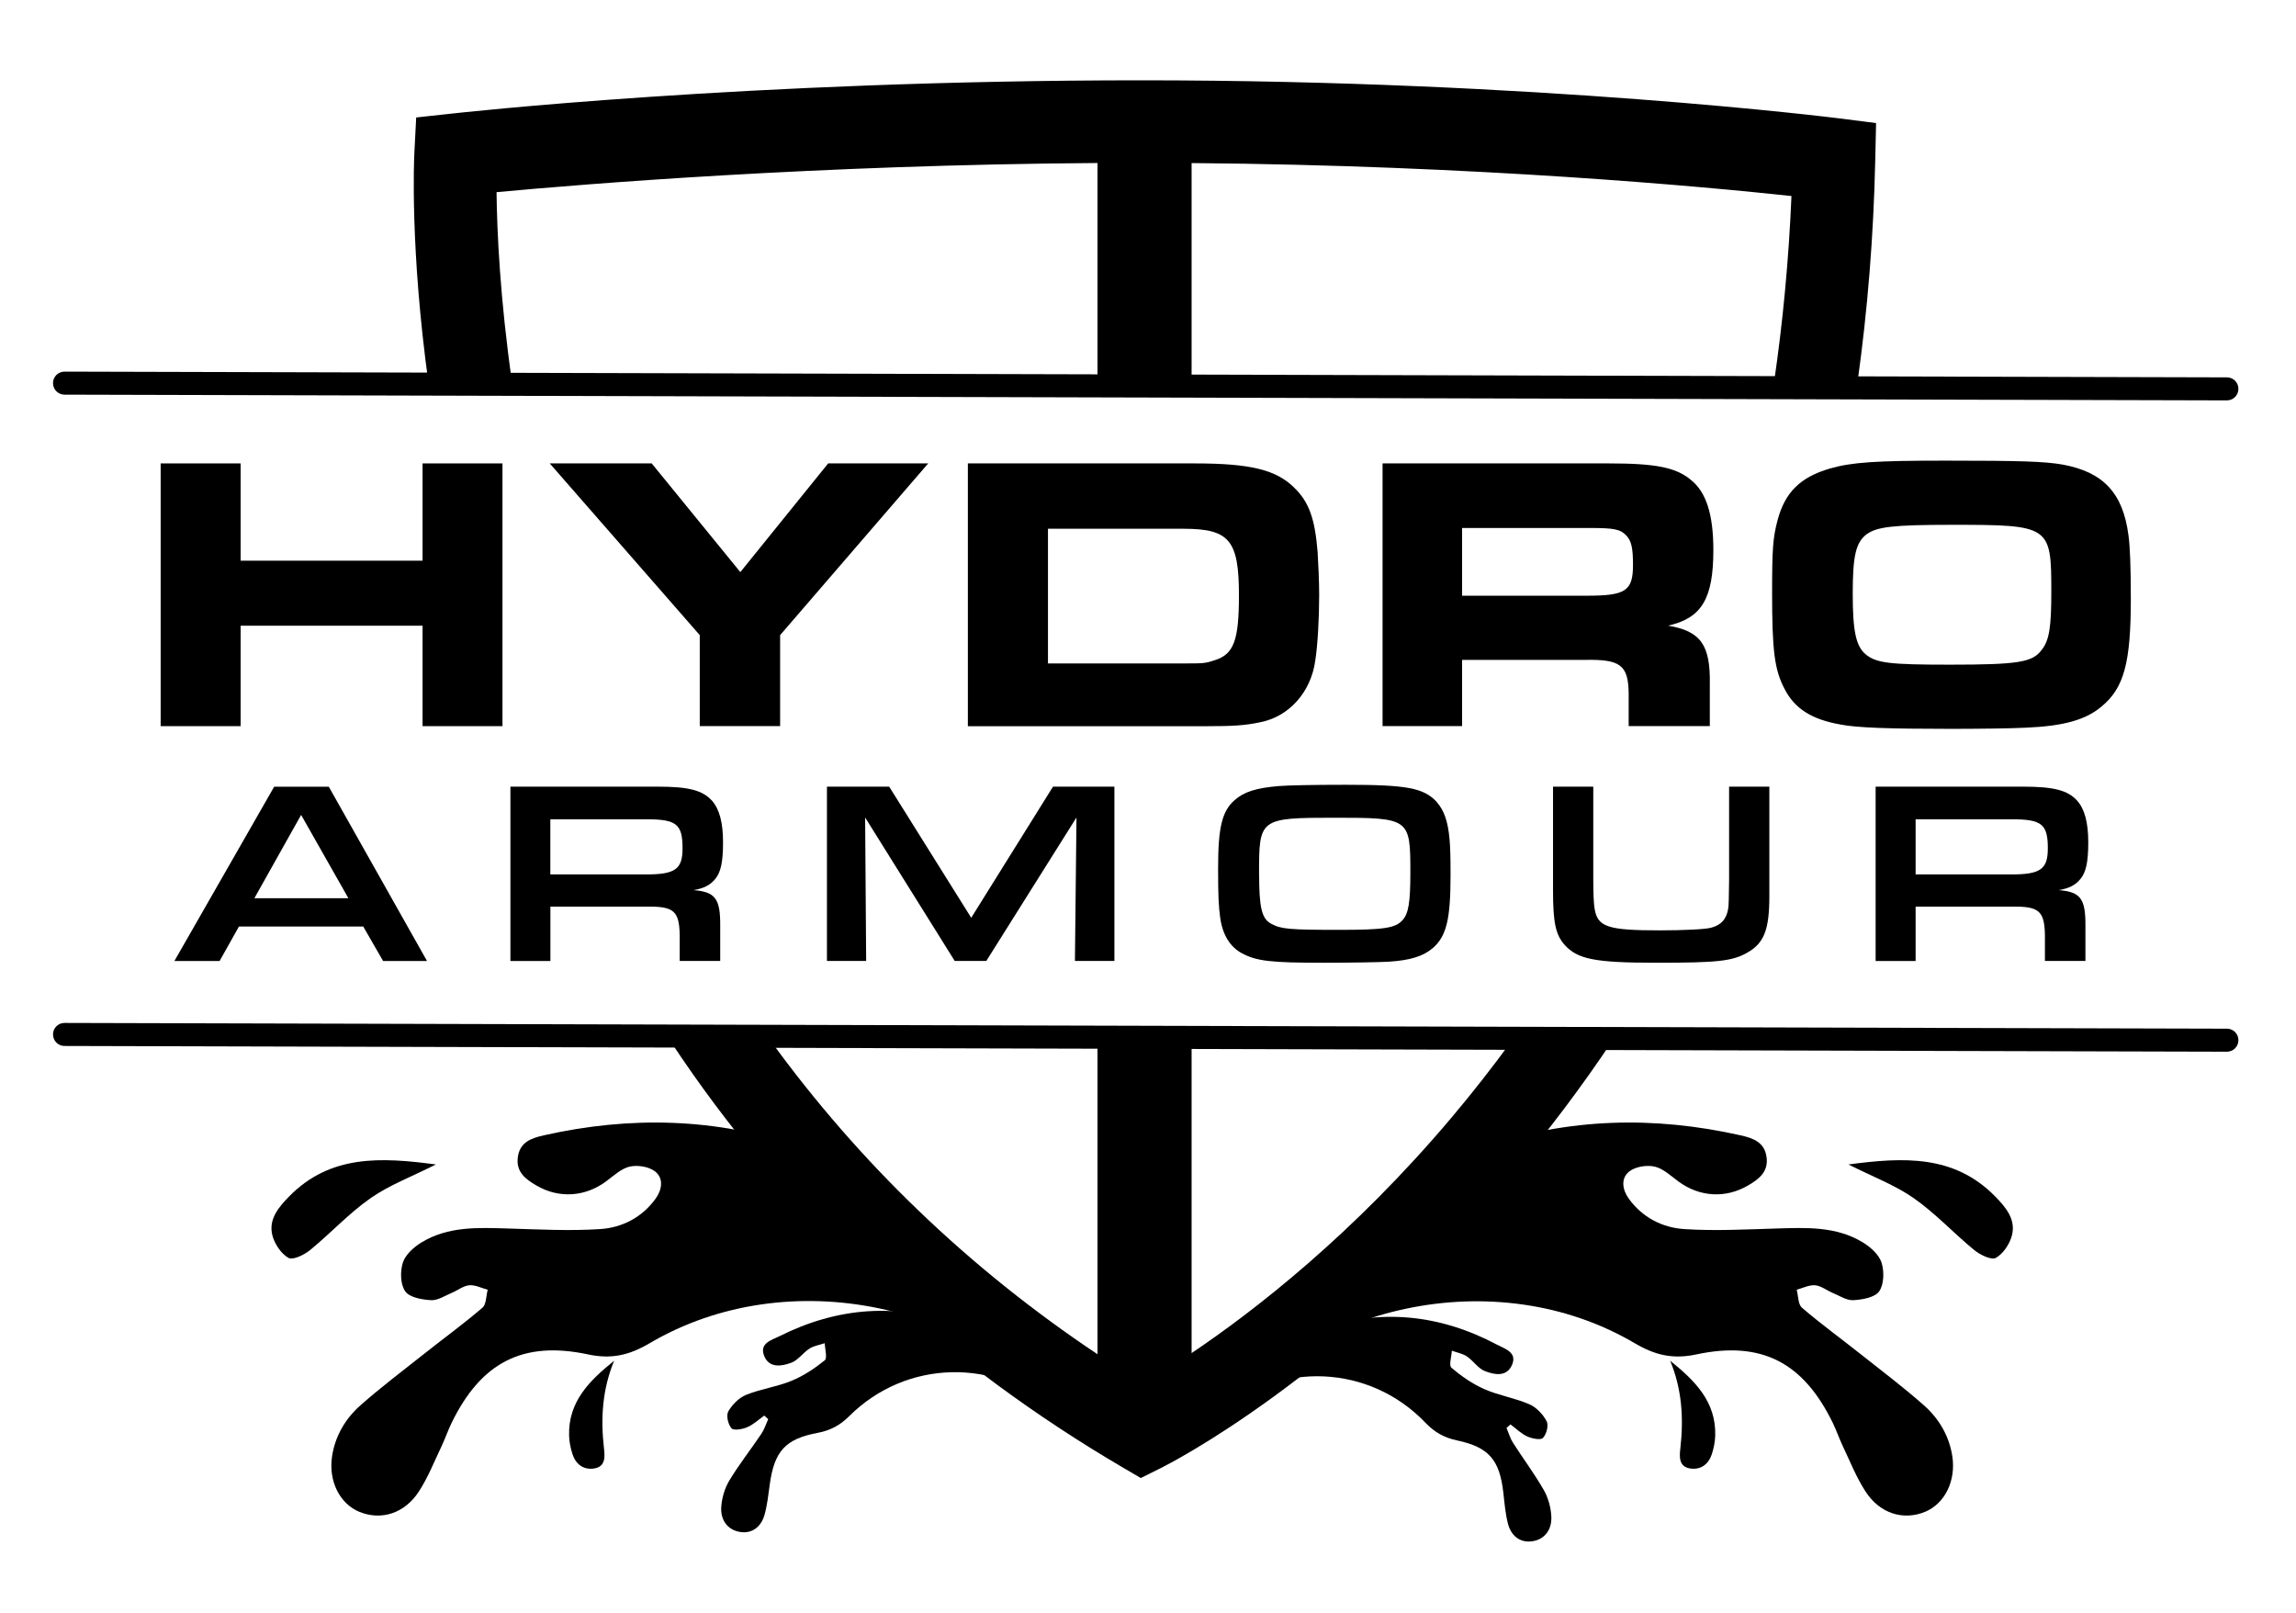 <?xml version="1.0" encoding="UTF-8"?> <svg xmlns="http://www.w3.org/2000/svg" id="Layer_1" data-name="Layer 1" version="1.1" viewBox="0 0 356 250"><defs><style> .cls-1 { fill: #000; stroke-width: 0px; } </style></defs><g><path class="cls-1" d="M79.41,59.39c-1.9-13.19-2.35-23.65-2.42-29.6,13.51-1.26,49.78-4.23,93.18-4.52v34.12h14.59V25.28c44.29.36,79.64,3.67,93.01,5.11-.42,9.89-1.33,19.56-2.72,29.01h12.94c1.58-11.23,2.51-22.76,2.77-34.55l.13-5.77-5.72-.73c-.46-.06-46.98-5.9-108.16-5.9s-106.59,5.12-107.06,5.17l-5.42.59-.28,5.45c-.05.89-.7,14.83,2.19,35.75h12.97Z"></path><path class="cls-1" d="M234.47,161.25c-3,4.12-6.14,8.13-9.43,12.03-15.27,18.09-30.54,29.93-40.28,36.48v-48.51h-14.59v48.69c-19.87-13.26-36.9-29.59-50.75-48.69h-15.58c1.19,1.79,2.4,3.57,3.63,5.32,17.44,24.71,39.79,45.18,66.42,60.81l2.99,1.75,3.1-1.54c1.11-.55,27.48-13.83,54.42-45.56,5.62-6.62,10.85-13.56,15.67-20.79h-15.61Z"></path></g><path class="cls-1" d="M345.28,62.07h0l-335.28-.89c-.99,0-1.78-.8-1.78-1.79,0-.99.8-1.78,1.79-1.78h0l335.28.89c.99,0,1.79.8,1.78,1.79,0,.99-.8,1.78-1.79,1.78Z"></path><path class="cls-1" d="M345.28,163.04h0l-335.28-.89c-.99,0-1.78-.8-1.78-1.79,0-.99.8-1.78,1.79-1.78h0l335.28.89c.99,0,1.79.8,1.78,1.79,0,.99-.8,1.78-1.79,1.78Z"></path><g><path class="cls-1" d="M24.91,71.84h12.4v15.08h28.21v-15.08h12.39v40.73h-12.39v-15.57h-28.21v15.57h-12.4v-40.73Z"></path><path class="cls-1" d="M108.5,98.46l-23.26-26.62h15.81l13.74,16.85,13.62-16.85h15.51l-22.96,26.62v14.1h-12.46v-14.1Z"></path><path class="cls-1" d="M150.08,71.84h35.17c8.61,0,12.64.98,15.45,3.79,2.26,2.2,3.18,4.76,3.6,9.95.12,1.89.24,4.7.24,6.66,0,3.66-.24,7.88-.61,10.2-.67,4.88-4.09,8.67-8.55,9.53-2.32.49-4.15.61-8.49.61h-36.82v-40.73ZM183.24,102.85c3.36,0,3.6,0,5.07-.49,2.99-.92,3.79-3.05,3.79-10.07,0-8.55-1.47-10.32-8.61-10.32h-21v20.88h20.76Z"></path><path class="cls-1" d="M214.37,71.84h35.11c7.2,0,10.38.61,12.7,2.56,2.38,1.89,3.48,5.37,3.48,10.87,0,7.57-1.83,10.56-7.02,11.72,5.07.85,6.59,2.99,6.47,9.16v6.41h-12.58v-5.07c-.06-4.4-1.28-5.31-6.84-5.19h-18.99v10.26h-12.33v-40.73ZM246.06,92.35c5.98,0,7.14-.73,7.14-4.76,0-2.63-.24-3.72-1.04-4.58-.92-.98-1.95-1.16-5.68-1.16h-19.78v10.5h19.36Z"></path><path class="cls-1" d="M319.82,72.02c6.29,1.16,9.34,4.4,10.2,10.93.24,1.65.37,4.95.37,9.89,0,9.83-1.04,13.8-4.52,16.67-2.44,2.08-5.86,3.05-11.78,3.3-2.2.12-7.63.18-11.6.18-9.71,0-14.65-.18-17.1-.67-4.52-.79-7.14-2.5-8.67-5.49-1.59-2.99-1.95-5.98-1.95-14.9,0-6.84.12-8.55.85-11.3,1.16-4.34,3.54-6.66,8.12-8,3.42-.98,7.14-1.22,17.89-1.22,11.72,0,15.33.12,18.2.61ZM289.41,82.83c-1.65,1.28-2.14,3.3-2.14,9.16s.49,8.18,2.02,9.46c1.65,1.34,3.66,1.59,13.01,1.59,10.69,0,12.88-.37,14.29-2.32,1.16-1.47,1.47-3.54,1.47-8.98,0-10.26-.18-10.38-15.45-10.38-9.1,0-11.6.31-13.19,1.47Z"></path></g><g><path class="cls-1" d="M37.05,143.63l-3,5.35h-7.01l15.47-27.02h8.47l15.23,27.02h-6.81l-3.08-5.35h-19.28ZM46.69,126.33l-7.25,12.92h14.58l-7.33-12.92Z"></path><path class="cls-1" d="M79.14,121.95h22.89c4.74,0,6.89.57,8.34,2.15,1.17,1.3,1.74,3.4,1.74,6.48s-.36,4.62-1.17,5.63c-.81,1.01-1.78,1.5-3.4,1.78,3.4.28,4.17,1.34,4.13,5.63v5.35h-6.28v-4.05c-.08-3.69-.93-4.42-5.02-4.37h-15.03v8.43h-6.2v-27.02ZM100.16,135.56c4.54,0,5.67-.81,5.67-4.05,0-3.73-.93-4.5-5.55-4.5h-14.95v8.55h14.83Z"></path><path class="cls-1" d="M128.23,121.95h9.64l12.72,20.33,12.68-20.33h9.52v27.02h-6.12l.24-22.24-13.98,22.24h-4.9l-13.89-22.24.16,22.24h-6.08v-27.02Z"></path><path class="cls-1" d="M222.77,124.34c1.13,1.26,1.74,3,1.98,5.71.12,1.26.16,2.71.16,5.71,0,6.76-.65,9.36-2.71,11.18-1.5,1.3-3.52,1.94-6.93,2.15-1.3.08-6.2.16-9.96.16-8.26,0-10.49-.24-12.8-1.5-1.78-.97-2.96-2.84-3.32-5.51-.24-1.78-.32-3.24-.32-7.66,0-6.32.61-8.83,2.55-10.53,1.46-1.3,3.36-1.9,6.85-2.19,1.38-.12,5.43-.2,10.37-.2,9.56,0,12.11.49,14.14,2.67ZM195.23,135.48c0,5.27.41,6.97,1.9,7.74,1.5.81,2.8.93,10.53.93,6.97,0,8.71-.28,9.8-1.5.93-1.01,1.22-2.75,1.22-7.33,0-8.47-.08-8.55-11.75-8.55s-11.71.12-11.71,8.71Z"></path><path class="cls-1" d="M274.34,121.95v17.01c0,5.14-.81,7.25-3.4,8.71-2.31,1.34-4.62,1.58-14.18,1.58s-12.19-.57-14.18-2.79c-1.38-1.58-1.78-3.44-1.78-8.43v-16.08h6.24v14.14q0,3.61.2,4.74c.45,2.88,2.02,3.4,10.13,3.4,3.65,0,7.01-.16,7.94-.41,1.58-.41,2.43-1.38,2.67-3.08q.08-.49.12-4.25v-14.54h6.24Z"></path><path class="cls-1" d="M290.82,121.95h22.89c4.74,0,6.89.57,8.34,2.15,1.17,1.3,1.74,3.4,1.74,6.48s-.36,4.62-1.17,5.63c-.81,1.01-1.78,1.5-3.4,1.78,3.4.28,4.17,1.34,4.13,5.63v5.35h-6.28v-4.05c-.08-3.69-.93-4.42-5.02-4.37h-15.03v8.43h-6.2v-27.02ZM311.85,135.56c4.54,0,5.67-.81,5.67-4.05,0-3.73-.93-4.5-5.55-4.5h-14.95v8.55h14.83Z"></path></g><path class="cls-1" d="M182.44,223.8c8.98-10.55,24.16-38.06,47.69-46.06,13.09-4.45,26.36-4.75,39.78-1.73,1.99.45,3.73,1.09,4.01,3.46.26,2.24-1.23,3.34-2.87,4.3-3.5,2.06-7.57,1.79-10.83-.63-1.17-.86-2.34-1.99-3.67-2.29-1.22-.27-2.97,0-3.93.76-1.33,1.04-1.09,2.79-.09,4.19,2.12,2.94,5.21,4.52,8.64,4.74,4.73.31,9.5.05,14.25-.09,4.63-.14,9.29-.37,13.43,2.16,1.18.72,2.48,1.88,2.88,3.11.44,1.36.4,3.38-.36,4.47-.66.95-2.6,1.29-4,1.37-1.05.06-2.15-.69-3.21-1.13-.92-.38-1.79-1.1-2.72-1.18-.92-.08-1.9.43-2.86.69.26.95.2,2.26.82,2.79,2.91,2.5,6.03,4.76,9.04,7.15,3.31,2.62,6.69,5.17,9.85,7.96,2.34,2.07,3.93,4.73,4.42,7.91.59,3.83-1.18,7.38-4.25,8.63-3.36,1.37-7,.26-9.22-3.18-1.41-2.17-2.38-4.64-3.5-6.99-.56-1.18-.98-2.42-1.55-3.6-4.55-9.36-11.03-12.81-21.18-10.64-3.65.78-6.41.1-9.51-1.72-21.43-12.65-51.33-6.29-65.89,13.91-2.04,2.82-5.81,3.48-5.17,1.64Z"></path><path class="cls-1" d="M186.93,219.83c4.41-6.39,10.07-11.23,17.56-13.78,9.57-3.25,18.78-2.29,27.65,2.42,1.2.64,3.13,1.16,2.31,3.1-.82,1.94-2.75,1.56-4.22.98-1.06-.42-1.79-1.6-2.78-2.27-.67-.45-1.55-.6-2.34-.89-.04.91-.49,2.28-.06,2.64,1.53,1.31,3.26,2.51,5.1,3.32,2.23.98,4.73,1.37,6.97,2.34,1.1.48,2.12,1.56,2.69,2.63.34.63-.02,2.02-.57,2.59-.36.38-1.7.11-2.44-.23-.95-.43-1.74-1.23-2.59-1.86-.21.18-.41.36-.62.54.33.78.56,1.61,1.01,2.31,1.57,2.46,3.33,4.81,4.78,7.34.69,1.22,1.1,2.73,1.16,4.14.08,1.95-1,3.52-3,3.79-1.9.26-3.26-.9-3.73-2.74-.4-1.55-.53-3.18-.71-4.78-.58-5.1-2.23-7.08-7.22-8.13-1.97-.42-3.45-1.26-4.86-2.73-8.64-9.03-22.6-9.63-32.12-1.5-.51.43-1.06.81-1.59,1.22-.12-.16-.25-.31-.37-.47Z"></path><path class="cls-1" d="M286.62,180.52c8.53-1.14,16.36-1.52,22.71,4.93,1.63,1.66,3.26,3.55,2.63,6.05-.34,1.33-1.34,2.84-2.49,3.5-.69.39-2.44-.46-3.35-1.2-3.19-2.61-6.02-5.7-9.38-8.05-2.9-2.03-6.33-3.31-10.12-5.22Z"></path><path class="cls-1" d="M258.97,210.95c3.76,3.04,7.13,6.29,6.98,11.61-.03.98-.23,1.98-.54,2.91-.52,1.55-1.72,2.43-3.35,2.18-1.77-.28-1.67-1.82-1.52-3.1.53-4.63.27-9.14-1.57-13.59Z"></path><path class="cls-1" d="M172.02,224.1c-11.91-14-24.42-38.36-47.95-46.36-13.09-4.45-26.36-4.75-39.78-1.73-1.99.45-3.73,1.09-4.01,3.46-.26,2.24,1.23,3.34,2.87,4.3,3.5,2.06,7.57,1.79,10.83-.63,1.17-.86,2.34-1.99,3.67-2.29,1.22-.27,2.97,0,3.93.76,1.33,1.04,1.09,2.79.09,4.19-2.12,2.94-5.21,4.52-8.64,4.74-4.73.31-9.5.05-14.25-.09-4.63-.14-9.29-.37-13.43,2.16-1.18.72-2.48,1.88-2.88,3.11-.44,1.36-.4,3.38.36,4.47.66.95,2.6,1.29,4,1.37,1.05.06,2.15-.69,3.21-1.13.92-.38,1.79-1.1,2.72-1.18.92-.08,1.9.43,2.86.69-.26.95-.2,2.26-.82,2.79-2.91,2.5-6.03,4.76-9.04,7.15-3.31,2.62-6.69,5.17-9.85,7.96-2.34,2.07-3.93,4.73-4.42,7.91-.59,3.83,1.18,7.38,4.25,8.63,3.36,1.37,7,.26,9.22-3.18,1.41-2.17,2.38-4.64,3.5-6.99.56-1.18.98-2.42,1.55-3.6,4.55-9.36,11.03-12.81,21.18-10.64,3.65.78,6.41.1,9.51-1.72,21.43-12.65,51.4-6.43,65.96,13.77,2.04,2.82,6,3.92,5.36,2.08Z"></path><path class="cls-1" d="M165.78,219.6c-4.26-6.5-9.8-11.48-17.22-14.2-9.48-3.48-18.72-2.75-27.7,1.74-1.21.61-3.15,1.08-2.38,3.04.77,1.96,2.71,1.63,4.2,1.08,1.07-.39,1.83-1.56,2.84-2.2.68-.44,1.56-.56,2.36-.83.02.91.43,2.29,0,2.65-1.57,1.27-3.32,2.43-5.18,3.19-2.26.93-4.76,1.25-7.02,2.17-1.11.45-2.16,1.51-2.76,2.57-.35.62-.03,2.02.5,2.61.35.39,1.7.15,2.44-.17.96-.41,1.77-1.18,2.64-1.8.2.18.4.37.61.55-.35.77-.6,1.6-1.07,2.29-1.63,2.42-3.45,4.73-4.95,7.22-.72,1.2-1.17,2.71-1.26,4.11-.13,1.94.91,3.54,2.91,3.87,1.89.31,3.28-.82,3.8-2.65.43-1.54.6-3.16.82-4.76.7-5.08,2.4-7.02,7.41-7.95,1.98-.37,3.48-1.17,4.92-2.61,8.86-8.81,22.82-9.07,32.14-.72.5.45,1.04.84,1.56,1.25.13-.15.25-.3.38-.46Z"></path><path class="cls-1" d="M67.57,180.52c-8.53-1.14-16.36-1.52-22.71,4.93-1.63,1.66-3.26,3.55-2.63,6.05.34,1.33,1.34,2.84,2.49,3.5.69.39,2.44-.46,3.35-1.2,3.19-2.61,6.02-5.7,9.38-8.05,2.9-2.03,6.33-3.31,10.12-5.22Z"></path><path class="cls-1" d="M95.22,210.95c-3.76,3.04-7.13,6.29-6.98,11.61.03.98.23,1.98.54,2.91.52,1.55,1.72,2.43,3.35,2.18,1.77-.28,1.67-1.82,1.52-3.1-.53-4.63-.27-9.14,1.57-13.59Z"></path></svg> 
